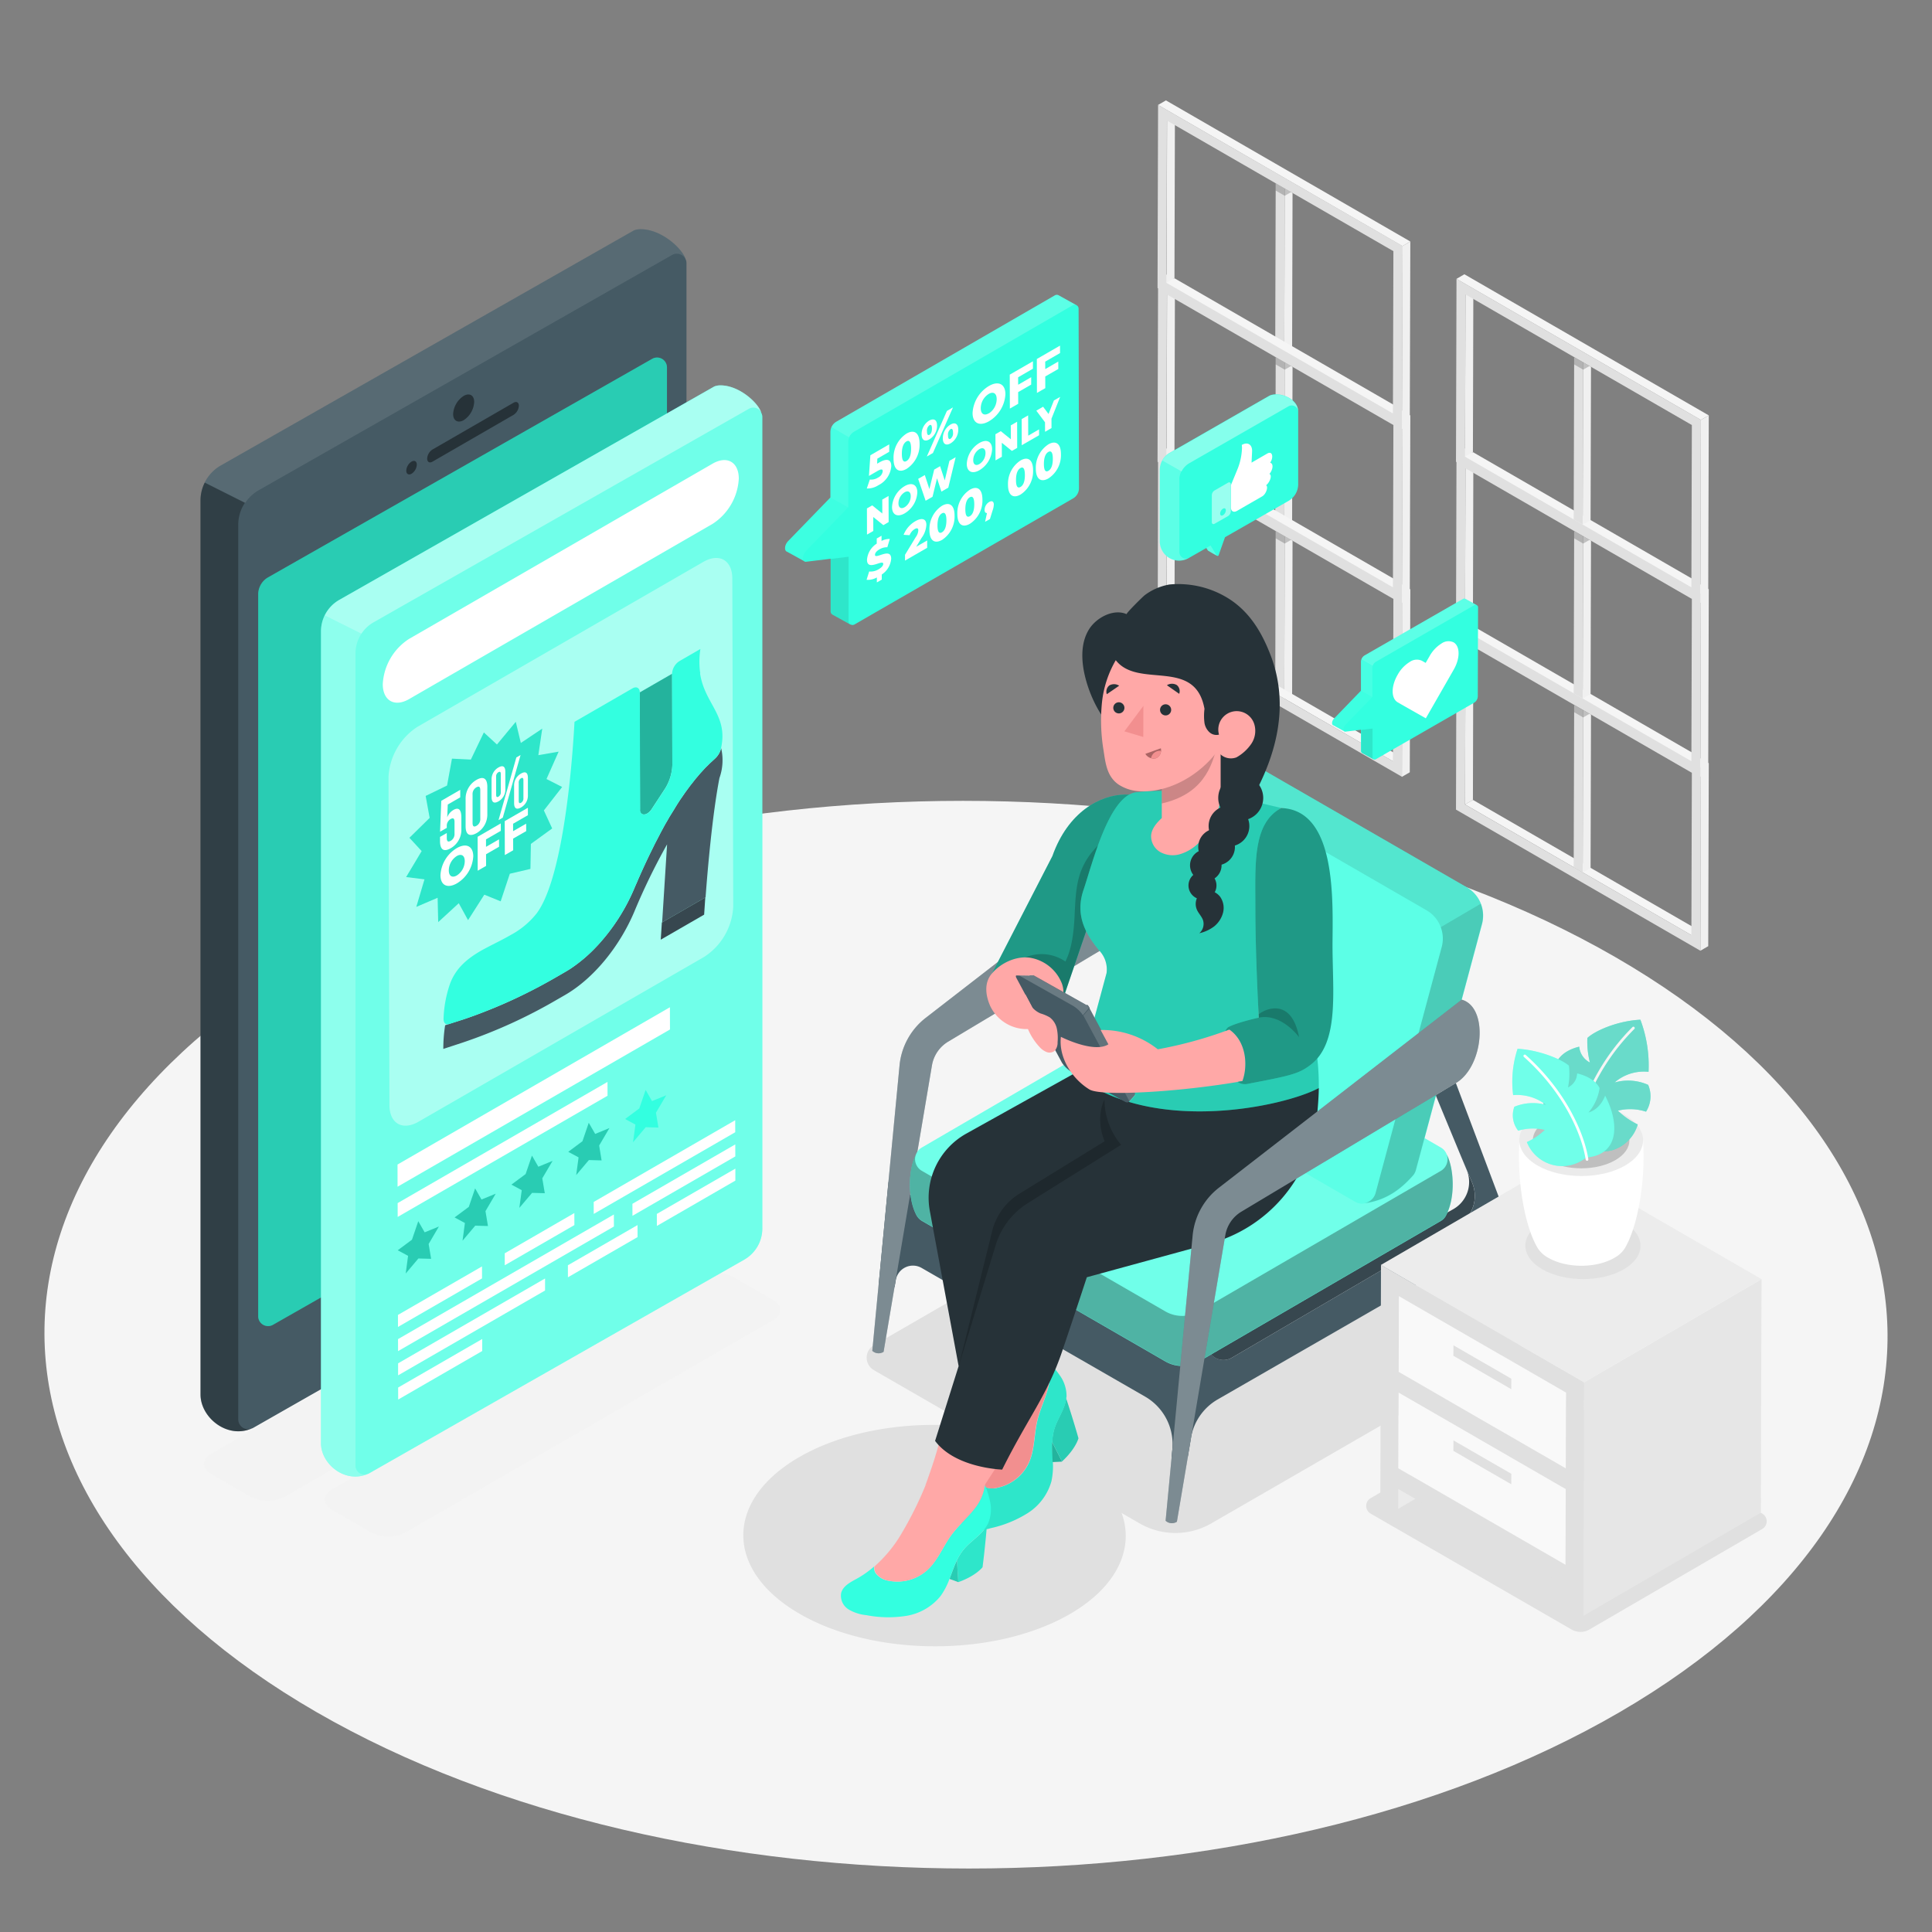 <svg xmlns="http://www.w3.org/2000/svg" viewBox="0 0 500 500"><rect x="0" y="0" width="500" height="500" fill="#808080" stroke="none"/><g id="freepik--Floor--inject-2"><path d="M418.09,247.72c-93.44-53.95-244.44-53.95-337.28,0s-92.34,141.42,1.1,195.37,244.44,54,337.28,0S511.53,301.67,418.09,247.72Z" style="fill:#f5f5f5"></path></g><g id="freepik--Shadows--inject-2"><path d="M398.92,338.46l-78-45-94.77,54.69a3.72,3.72,0,0,0,0,6.44l25.6,14.76c-15.77-1.88-32.79.71-45,7.8-19.26,11.19-19.16,29.33.22,40.52s50.71,11.19,70,0c12.2-7.09,16.62-17,13.3-26.11l4.65,2.69a18.58,18.58,0,0,0,18.57,0l85.45-49.33A3.72,3.72,0,0,0,398.92,338.46Z" style="fill:#e0e0e0"></path><path d="M406.73,421.72l-52-30a2.3,2.3,0,0,1,0-4L400.55,361a2.32,2.32,0,0,1,2.31,0l53.19,30.71a2.3,2.3,0,0,1,0,4l-44.71,26A4.6,4.6,0,0,1,406.73,421.72Z" style="fill:#e0e0e0"></path><g style="opacity:0.1"><path d="M54.65,376.27c-2.49,1.43-2.5,3.76,0,5.19l10.15,5.86a9.87,9.87,0,0,0,9,0L185.09,323c2.48-1.43,2.5-3.76,0-5.2L175,312a9.91,9.91,0,0,0-9,0Z" style="fill:#e0e0e0"></path></g><g style="opacity:0.1"><path d="M85.88,385.5c-2.49,1.43-2.5,3.76,0,5.19L96,396.55a9.85,9.85,0,0,0,9,0l95.09-54.92c2.48-1.43,2.5-3.76,0-5.2l-10.15-5.86a9.93,9.93,0,0,0-9,0Z" style="fill:#e0e0e0"></path></g></g><g id="freepik--Windows--inject-2"><polygon points="330.15 137.44 330.03 179.43 332.37 180.78 332.49 138.79 330.15 137.44" style="fill:#e0e0e0"></polygon><polygon points="332.49 138.78 332.49 138.79 332.37 180.78 334.4 179.6 334.51 139.95 332.49 138.78" style="fill:#f0f0f0"></polygon><rect x="331.32" y="136.76" height="2.7" transform="translate(46.05 355.99) rotate(-60)" style="fill:#e0e0e0"></rect><polygon points="332.49 140.67 332.49 138.79 330.15 137.44 330.15 139.32 332.49 140.67 332.49 140.67" style="opacity:0.2"></polygon><polygon points="332.49 140.67 334.12 139.73 332.49 138.78 332.49 138.79 332.49 140.67" style="opacity:0.2"></polygon><rect x="331.32" y="136.76" height="2.7" transform="translate(46.05 355.99) rotate(-60)" style="fill:#e0e0e0"></rect><polygon points="330.15 92.44 330.03 134.43 332.37 135.77 332.49 93.78 330.15 92.44" style="fill:#e0e0e0"></polygon><polygon points="332.49 93.78 332.49 93.78 332.37 135.77 334.4 134.59 334.51 94.95 332.49 93.78" style="fill:#f0f0f0"></polygon><rect x="331.32" y="91.76" height="2.7" transform="translate(85.03 333.49) rotate(-60)" style="fill:#e0e0e0"></rect><polygon points="332.49 95.67 332.49 93.78 330.15 92.44 330.15 94.32 332.49 95.67 332.49 95.67" style="opacity:0.2"></polygon><polygon points="332.49 95.67 334.12 94.73 332.49 93.78 332.49 93.78 332.49 95.67" style="opacity:0.2"></polygon><rect x="331.32" y="91.76" height="2.7" transform="translate(85.02 333.49) rotate(-60)" style="fill:#e0e0e0"></rect><polygon points="330.15 47.43 330.03 89.42 332.37 90.77 332.49 48.78 330.15 47.43" style="fill:#e0e0e0"></polygon><polygon points="332.49 48.78 332.49 48.78 332.37 90.77 334.4 89.59 334.51 49.95 332.49 48.78" style="fill:#f0f0f0"></polygon><rect x="331.32" y="46.76" height="2.7" transform="translate(124 310.99) rotate(-60)" style="fill:#e0e0e0"></rect><polygon points="332.49 50.67 332.49 48.78 330.15 47.43 330.15 49.32 332.49 50.67 332.49 50.67" style="opacity:0.2"></polygon><polygon points="332.49 50.67 334.12 49.72 332.49 48.78 332.49 48.78 332.49 50.67" style="opacity:0.2"></polygon><rect x="331.32" y="46.76" height="2.7" transform="translate(124 310.99) rotate(-60)" style="fill:#e0e0e0"></rect><g style="isolation:isolate"><polygon points="379.27 166.2 381.3 165.02 381.19 207.01 379.15 208.19 379.27 166.2" style="fill:#f0f0f0"></polygon><polygon points="379.15 208.19 381.19 207.01 439.76 240.83 437.73 242.01 379.15 208.19" style="fill:#f5f5f5"></polygon><path d="M376.94,162.17l63.25,36.52-.13,47.36-63.25-36.52ZM437.73,242l.12-42L379.27,166.2l-.12,42L437.73,242" style="fill:#e0e0e0"></path><polygon points="376.94 162.17 378.98 160.99 442.23 197.51 440.19 198.69 376.94 162.17" style="fill:#f5f5f5"></polygon><polygon points="440.19 198.69 442.23 197.51 442.09 244.87 440.06 246.05 440.19 198.69" style="fill:#f0f0f0"></polygon></g><polygon points="407.39 182.44 407.27 224.43 409.61 225.78 409.73 183.79 407.39 182.44" style="fill:#e0e0e0"></polygon><polygon points="409.73 183.79 409.73 183.79 409.61 225.78 411.64 224.6 411.75 184.96 409.73 183.79" style="fill:#f0f0f0"></polygon><rect x="408.56" y="181.76" height="2.7" transform="translate(45.71 445.39) rotate(-60)" style="fill:#e0e0e0"></rect><polygon points="409.72 185.67 409.73 183.79 407.39 182.44 407.39 184.32 409.72 185.67 409.72 185.67" style="opacity:0.2"></polygon><polygon points="409.72 185.67 411.36 184.73 409.73 183.79 409.73 183.79 409.72 185.67" style="opacity:0.2"></polygon><rect x="408.56" y="181.76" height="2.7" transform="translate(45.71 445.39) rotate(-60)" style="fill:#e0e0e0"></rect><g style="isolation:isolate"><polygon points="379.27 121.2 381.3 120.02 381.19 162.01 379.15 163.19 379.27 121.2" style="fill:#f0f0f0"></polygon><polygon points="379.15 163.19 381.19 162.01 439.76 195.83 437.73 197.01 379.15 163.19" style="fill:#f5f5f5"></polygon><path d="M376.94,117.17l63.25,36.51-.13,47.37-63.25-36.52ZM437.73,197l.12-42L379.27,121.2l-.12,42L437.73,197" style="fill:#e0e0e0"></path><polygon points="376.94 117.17 378.98 115.99 442.23 152.5 440.19 153.69 376.94 117.17" style="fill:#f5f5f5"></polygon><polygon points="440.19 153.69 442.23 152.5 442.09 199.87 440.06 201.04 440.19 153.69" style="fill:#f0f0f0"></polygon></g><polygon points="407.39 137.44 407.27 179.43 409.61 180.78 409.73 138.79 407.39 137.44" style="fill:#e0e0e0"></polygon><polygon points="409.73 138.78 409.73 138.79 409.61 180.78 411.64 179.6 411.75 139.95 409.73 138.78" style="fill:#f0f0f0"></polygon><rect x="408.56" y="136.76" height="2.7" transform="translate(84.67 422.88) rotate(-60)" style="fill:#e0e0e0"></rect><polygon points="409.72 140.67 409.73 138.79 407.39 137.44 407.39 139.32 409.72 140.67 409.72 140.67" style="opacity:0.2"></polygon><polygon points="409.72 140.67 411.36 139.73 409.73 138.78 409.73 138.79 409.72 140.67" style="opacity:0.2"></polygon><rect x="408.56" y="136.76" height="2.7" transform="translate(84.67 422.88) rotate(-60)" style="fill:#e0e0e0"></rect><g style="isolation:isolate"><polygon points="379.27 76.2 381.3 75.02 381.19 117.01 379.15 118.19 379.27 76.2" style="fill:#f0f0f0"></polygon><polygon points="379.15 118.19 381.19 117.01 439.76 150.83 437.73 152.01 379.15 118.19" style="fill:#f5f5f5"></polygon><path d="M376.94,72.17l63.25,36.51L440.06,156l-63.25-36.51ZM437.73,152l.12-42L379.27,76.2l-.12,42L437.73,152" style="fill:#e0e0e0"></path><polygon points="376.94 72.17 378.98 70.98 442.23 107.5 440.19 108.68 376.94 72.17" style="fill:#f5f5f5"></polygon><polygon points="440.19 108.68 442.23 107.5 442.09 154.86 440.06 156.04 440.19 108.68" style="fill:#f0f0f0"></polygon></g><polygon points="407.39 92.44 407.27 134.43 409.61 135.77 409.73 93.78 407.39 92.44" style="fill:#e0e0e0"></polygon><polygon points="409.73 93.78 409.73 93.78 409.61 135.77 411.64 134.59 411.75 94.95 409.73 93.78" style="fill:#f0f0f0"></polygon><rect x="408.56" y="91.76" height="2.7" transform="translate(123.65 400.38) rotate(-60)" style="fill:#e0e0e0"></rect><polygon points="409.72 95.67 409.73 93.78 407.39 92.44 407.39 94.32 409.72 95.67 409.72 95.67" style="opacity:0.2"></polygon><polygon points="409.72 95.67 411.36 94.73 409.73 93.78 409.73 93.78 409.72 95.67" style="opacity:0.2"></polygon><rect x="408.56" y="91.76" height="2.7" transform="translate(123.64 400.37) rotate(-60)" style="fill:#e0e0e0"></rect><polygon points="302.04 121.2 304.07 120.02 303.95 162.01 301.92 163.19 302.04 121.2" style="fill:#f0f0f0"></polygon><polygon points="301.92 163.19 303.95 162.01 362.52 195.83 360.49 197.01 301.92 163.19" style="fill:#f5f5f5"></polygon><path d="M299.71,117.17,363,153.68l-.14,47.37-63.25-36.52ZM360.49,197l.12-42L302,121.2l-.12,42L360.49,197" style="fill:#e0e0e0"></path><polygon points="299.71 117.17 301.74 115.99 364.99 152.5 362.96 153.69 299.71 117.17" style="fill:#f5f5f5"></polygon><polygon points="362.96 153.69 364.99 152.5 364.85 199.87 362.82 201.04 362.96 153.69" style="fill:#f0f0f0"></polygon><polygon points="302.04 76.2 304.07 75.02 303.95 117.01 301.92 118.19 302.04 76.2" style="fill:#f0f0f0"></polygon><polygon points="301.92 118.19 303.95 117.01 362.52 150.83 360.49 152.01 301.92 118.19" style="fill:#f5f5f5"></polygon><path d="M299.71,72.17,363,108.68,362.82,156l-63.25-36.51ZM360.49,152l.12-42L302,76.2l-.12,42L360.49,152" style="fill:#e0e0e0"></path><polygon points="299.71 72.17 301.74 70.98 364.99 107.5 362.96 108.68 299.71 72.17" style="fill:#f5f5f5"></polygon><polygon points="362.96 108.68 364.99 107.5 364.85 154.86 362.82 156.04 362.96 108.68" style="fill:#f0f0f0"></polygon><polygon points="302.04 31.2 304.07 30.02 303.95 72.01 301.92 73.19 302.04 31.2" style="fill:#f0f0f0"></polygon><polygon points="301.92 73.19 303.95 72.01 362.52 105.83 360.49 107.01 301.92 73.19" style="fill:#f5f5f5"></polygon><path d="M299.71,27.16,363,63.68,362.82,111,299.57,74.52ZM360.49,107l.12-42L302,31.2l-.12,42L360.49,107" style="fill:#e0e0e0"></path><polygon points="299.71 27.16 301.74 25.98 364.99 62.5 362.96 63.68 299.71 27.16" style="fill:#f5f5f5"></polygon><polygon points="362.96 63.68 364.99 62.5 364.85 109.86 362.82 111.04 362.96 63.68" style="fill:#f0f0f0"></polygon></g><g id="freepik--Device--inject-2"><path d="M177.45,67.11h0c-.78-2.73-6.31-7.91-11.82-7.8a4.72,4.72,0,0,0-1.55.3l-107,60.89a10.43,10.43,0,0,0-5.18,8.9V360.9c0,5.9,6.8,11.52,13.19,8.82l0,0a2.09,2.09,0,0,0,.41-.17l107-61a10.25,10.25,0,0,0,5.16-8.9V68.22A2.53,2.53,0,0,0,177.45,67.11Z" style="fill:#455a64"></path><path d="M66.82,153.86a5.11,5.11,0,0,1,2.58-4.45l99.38-56.54a2.56,2.56,0,0,1,3.83,2.23V281.78a5.15,5.15,0,0,1-2.59,4.45L70.64,342.86a2.56,2.56,0,0,1-3.82-2.23Z" style="fill:#33FFE0"></path><path d="M66.82,153.86a5.11,5.11,0,0,1,2.58-4.45l99.38-56.54a2.56,2.56,0,0,1,3.83,2.23V281.78a5.15,5.15,0,0,1-2.59,4.45L70.64,342.86a2.56,2.56,0,0,1-3.82-2.23Z" style="opacity:0.2"></path><path d="M51.88,129.39V360.9c0,5.9,6.8,11.52,13.19,8.82l0,0a2.54,2.54,0,0,1-3.41-2.39V135.79a10.3,10.3,0,0,1,1.72-5.66L53,124.9A10.13,10.13,0,0,0,51.88,129.39Z" style="opacity:0.3"></path><path d="M165.64,59.3a4.72,4.72,0,0,0-1.55.3l-107,60.89A10.22,10.22,0,0,0,53,124.9l10.47,5.23a10.31,10.31,0,0,1,3.45-3.24L173.9,66a2.54,2.54,0,0,1,3.55,1.11h0C176.68,64.37,171.15,59.19,165.64,59.3Z" style="fill:#fff;opacity:0.1"></path><path d="M132.9,104.23c.75-.44,1.38-.1,1.38.76a3,3,0,0,1-1.37,2.37l-21,12.13c-.75.43-1.36.07-1.36-.8a3,3,0,0,1,1.35-2.34Z" style="fill:#263238"></path><path d="M106.51,119.46c.75-.43,1.36-.08,1.36.78a3,3,0,0,1-1.35,2.36c-.75.43-1.38.08-1.38-.79A3,3,0,0,1,106.51,119.46Z" style="fill:#263238"></path><path d="M120,102.46c1.5-.86,2.71-.17,2.72,1.55a6,6,0,0,1-2.7,4.72c-1.5.87-2.75.16-2.75-1.57A6,6,0,0,1,120,102.46Z" style="fill:#263238"></path><path d="M120,320.41c3.06-1.77,5.53-.36,5.54,3.16a12.25,12.25,0,0,1-5.5,9.6c-3.06,1.77-5.6.32-5.61-3.19A12.23,12.23,0,0,1,120,320.41Z" style="fill:#263238"></path></g><g id="freepik--Screen--inject-2"><path d="M197,106.82h0c-.71-2.48-5.73-7.19-10.73-7.09a4.37,4.37,0,0,0-1.41.28L87.76,155.28a9.41,9.41,0,0,0-4.69,8.08V373.49c0,5.36,6.17,10.47,12,8l0,0a2,2,0,0,0,.38-.15L192.6,326a9.3,9.3,0,0,0,4.69-8.08v-210A2.25,2.25,0,0,0,197,106.82Z" style="fill:#33FFE0"></path><path d="M83.07,163.36V373.49c0,5.36,6.17,10.47,12,8l0,0A2.31,2.31,0,0,1,92,379.3V169.16A9.32,9.32,0,0,1,93.54,164L84,159.28A9.27,9.27,0,0,0,83.07,163.36Z" style="fill:#fff;opacity:0.2"></path><path d="M186.32,99.73a4.37,4.37,0,0,0-1.41.28L87.76,155.28a9.28,9.28,0,0,0-3.73,4L93.54,164a9.2,9.2,0,0,1,3.13-2.94l97.15-55.27a2.31,2.31,0,0,1,3.22,1h0C196.34,104.34,191.32,99.63,186.32,99.73Z" style="fill:#fff;opacity:0.4"></path><path d="M197,106.82h0c-.71-2.47-5.73-7.18-10.73-7.08a4.37,4.37,0,0,0-1.41.28L87.76,155.28a9.41,9.41,0,0,0-4.69,8.08V373.49c0,5.36,6.17,10.47,12,8l0,0a2,2,0,0,0,.38-.15L192.6,326a9.3,9.3,0,0,0,4.69-8.08v-210A2.25,2.25,0,0,0,197,106.82Z" style="fill:#fff;opacity:0.3"></path><g style="opacity:0.4"><path d="M182,145.43c4.14-2.39,7.51-.47,7.52,4.29l.24,84.95a16.46,16.46,0,0,1-7.47,12.94L108.31,290.3c-4.14,2.39-7.51.46-7.52-4.29l-.24-84.95A16.47,16.47,0,0,1,108,188.12Z" style="fill:#fff"></path></g><path d="M154.78,244.53c-.12.14-.25.26-.37.39C154.53,244.79,154.66,244.67,154.78,244.53Z" style="fill:none"></path><path d="M154.87,244.43A51,51,0,0,0,164.11,230l.27-.65-.27.63A51,51,0,0,1,154.87,244.43Z" style="fill:none"></path><path d="M184.33,197l.67-.62a5.22,5.22,0,0,0,1.54-2.41,5.58,5.58,0,0,1-1.56,2.43Z" style="fill:none"></path><path d="M167.81,210.31l-.23.16Z" style="fill:none"></path><path d="M165.63,209.85c.17.88.89,1.13,1.69.76C166.52,211,165.8,210.73,165.63,209.85Z" style="fill:none"></path><path d="M165.63,209.85c.17.88.89,1.13,1.69.76l.26-.14.23-.16a4.07,4.07,0,0,0,.88-1l3.12-4.77A12.44,12.44,0,0,0,174,198l-.06-23.63-8.39,4.84.09,30.23A2.54,2.54,0,0,0,165.63,209.85Z" style="fill:#33FFE0"></path><path d="M165.63,209.85c.17.88.89,1.13,1.69.76l.26-.14.23-.16a4.07,4.07,0,0,0,.88-1l3.12-4.77A12.44,12.44,0,0,0,174,198l-.06-23.63-8.39,4.84.09,30.23A2.54,2.54,0,0,0,165.63,209.85Z" style="opacity:0.3"></path><path d="M186.63,193.6q0,.21-.09.36a5.22,5.22,0,0,1-1.54,2.41l-.67.62-.62.57-.66.66c-.21.21-.42.41-.62.62s-.45.49-.68.74-.41.44-.61.67l-.69.82c-.2.23-.4.46-.6.71l-.67.86c-.21.27-.42.51-.62.79s-.45.61-.68.92-.41.55-.62.85l-.69,1-.61.88-.68,1.06c-.2.33-.41.64-.61,1s-.46.74-.68,1.11l-.63,1c-.24.41-.48.85-.73,1.27s-.39.66-.58,1-.53,1-.79,1.45c-.17.32-.35.63-.52,1l-.86,1.65c-.15.3-.31.58-.46.89l-.86,1.75c-.22.44-.43.87-.65,1.33-.37.78-.75,1.58-1.13,2.41l-.2.42c-.37.82-.75,1.66-1.13,2.52-.17.37-.34.77-.5,1.16l-.57,1.29-.27.65a51,51,0,0,1-9.24,14.41l-.09.1c-.12.14-.25.26-.37.39a38.53,38.53,0,0,1-6.84,5.81c-.47.3-.92.57-1.37.83l-2.12,1.23q-4.61,2.66-9.2,4.89t-9.15,4c-2,.8-4,1.53-6,2.19L116.2,265l-1,.34a38.46,38.46,0,0,0-.47,6.12l5-1.64a131.26,131.26,0,0,0,24.39-11.1l2.12-1.22c7.25-4.19,14-12.31,17.92-21.56a164,164,0,0,1,8.48-17.42l-1.28,20.2,11.24-6.49c.53-7.12,1.73-21.22,3.59-30.87A13.73,13.73,0,0,0,186.63,193.6Z" style="fill:#455a64"></path><path d="M125.73,261.7q4.54-1.79,9.15-4t9.2-4.89l2.12-1.23c.45-.26.9-.53,1.37-.83a38.53,38.53,0,0,0,6.84-5.81c.12-.13.25-.25.37-.39l.09-.1A51,51,0,0,0,164.11,230l.27-.63.57-1.29c.16-.39.33-.79.5-1.16.38-.86.76-1.7,1.13-2.52l.2-.42c.38-.83.76-1.63,1.13-2.41.22-.46.43-.89.65-1.33l.86-1.75c.15-.31.31-.59.46-.89l.86-1.65c.17-.33.35-.64.52-1,.26-.49.53-1,.79-1.45s.39-.68.58-1,.49-.86.73-1.27l.63-1c.22-.37.45-.75.68-1.11s.41-.64.61-1l.68-1.06.61-.88.69-1c.21-.3.42-.57.62-.85s.45-.63.68-.92.41-.52.62-.79l.67-.86c.2-.25.4-.48.6-.71l.69-.82c.2-.23.41-.44.61-.67s.45-.5.68-.74.41-.41.62-.62l.66-.66.62-.57.65-.6a5.58,5.58,0,0,0,1.56-2.43q0-.15.09-.36l0-.07c1.8-8.48-4.22-11.26-5.45-19.19a.48.48,0,0,0,0-.36,21.48,21.48,0,0,1,.08-6l-5.45,3.15a4.13,4.13,0,0,0-1.88,3.26L174,198a12.44,12.44,0,0,1-2.15,6.56l-3.12,4.77a4.07,4.07,0,0,1-.88,1l-.23.16-.26.14c-.8.37-1.52.12-1.69-.76a2.54,2.54,0,0,1,0-.41l-.09-30.23c0-1.2-.86-1.68-1.9-1.08l-15,8.66c-.9,16.46-3.66,41.47-9.83,49.62a21.49,21.49,0,0,1-6.67,5.54c-1.26.73-2.56,1.4-3.86,2.06s-2.58,1.32-3.81,2c-3.44,2-6.45,4.38-8,8.45a30.46,30.46,0,0,0-1.72,9.19c0,1.08.58,1.65,1.47,1.35l3.49-1.14C121.69,263.23,123.71,262.5,125.73,261.7Z" style="fill:#33FFE0"></path><path d="M171,243.19l11.23-6.48c0-.09.1-1.71.3-4.45l-11.24,6.49Z" style="fill:#37474f"></path><path d="M184.41,120c3.74-2.16,6.78-.43,6.79,3.86a14.89,14.89,0,0,1-6.74,11.69l-78.6,45.38c-3.74,2.16-6.79.42-6.8-3.87a14.87,14.87,0,0,1,6.75-11.68Z" style="fill:#fff"></path><polygon points="190.31 302.44 169.99 314.16 170 317.27 190.31 305.54 190.31 302.44" style="fill:#fff"></polygon><polygon points="163.68 314.65 190.3 299.28 190.29 296.17 163.67 311.54 163.68 314.65" style="fill:#fff"></polygon><polygon points="153.66 314.16 190.28 293.02 190.27 289.91 153.65 311.06 153.66 314.16" style="fill:#fff"></polygon><polygon points="168.74 284.96 167.09 282.08 165.45 286.86 161.78 289.6 164.45 291.04 163.83 295.61 167.11 291.72 170.4 291.81 169.76 287.97 172.42 283.46 168.74 284.96" style="fill:#33FFE0"></polygon><polygon points="173.37 260.68 102.88 301.38 102.89 307.12 173.39 266.43 173.37 260.68" style="fill:#fff"></polygon><polygon points="146.97 327.45 146.98 330.56 165 320.16 164.99 317.05 146.97 327.45" style="fill:#fff"></polygon><polygon points="130.63 327.45 148.65 317.05 148.64 313.94 130.63 324.35 130.63 327.45" style="fill:#fff"></polygon><polygon points="103.03 352.83 103.03 355.94 141.06 333.98 141.06 330.87 103.03 352.83" style="fill:#fff"></polygon><polygon points="103.04 359.09 103.05 362.2 124.8 349.64 124.8 346.53 103.04 359.09" style="fill:#fff"></polygon><polygon points="158.87 314.31 103.01 346.56 103.02 349.67 158.88 317.42 158.87 314.31" style="fill:#fff"></polygon><polygon points="124.74 327.75 102.99 340.3 103 343.41 124.75 330.85 124.74 327.75" style="fill:#fff"></polygon><polygon points="105 329.58 108.28 325.69 111.57 325.78 110.93 321.94 113.58 317.43 109.9 318.93 108.25 316.05 106.62 320.83 102.94 323.57 105.61 325.01 105 329.58" style="fill:#33FFE0"></polygon><polygon points="152.4 300.22 155.69 300.31 155.06 296.46 157.71 291.95 154.03 293.46 152.37 290.58 150.74 295.35 147.07 298.09 149.74 299.53 149.12 304.1 152.4 300.22" style="fill:#33FFE0"></polygon><polygon points="124.61 310.44 122.96 307.56 121.33 312.34 117.65 315.07 120.32 316.51 119.71 321.08 122.99 317.2 126.28 317.29 125.64 313.44 128.29 308.93 124.61 310.44" style="fill:#33FFE0"></polygon><polygon points="157.22 280 102.91 311.36 102.92 314.94 157.23 283.58 157.22 280" style="fill:#fff"></polygon><polygon points="139.32 301.95 137.67 299.07 136.03 303.85 132.36 306.58 135.03 308.02 134.41 312.59 137.7 308.71 140.99 308.8 140.34 304.95 143 300.44 139.32 301.95" style="fill:#33FFE0"></polygon><polygon points="105 329.58 108.28 325.69 111.57 325.78 110.93 321.94 113.58 317.43 109.9 318.93 108.25 316.05 106.62 320.83 102.94 323.57 105.61 325.01 105 329.58" style="opacity:0.2"></polygon><polygon points="152.4 300.22 155.69 300.31 155.06 296.46 157.71 291.95 154.03 293.46 152.37 290.58 150.74 295.35 147.07 298.09 149.74 299.53 149.12 304.1 152.4 300.22" style="opacity:0.2"></polygon><polygon points="124.61 310.44 122.96 307.56 121.33 312.34 117.65 315.07 120.32 316.51 119.71 321.08 122.99 317.2 126.28 317.29 125.64 313.44 128.29 308.93 124.61 310.44" style="opacity:0.2"></polygon><polygon points="139.32 301.95 137.67 299.07 136.03 303.85 132.36 306.58 135.03 308.02 134.41 312.59 137.7 308.71 140.99 308.8 140.34 304.95 143 300.44 139.32 301.95" style="opacity:0.2"></polygon><polygon points="145.48 203.67 140.75 209.74 142.9 214.4 137.39 218.4 137.27 224.87 131.94 226.12 129.57 233.26 125.34 231.54 121.13 238.13 118.73 233.75 113.41 238.64 113.26 232.34 107.74 234.7 109.86 227.57 105.11 226.98 109.13 220.26 105.96 216.82 111.2 211.67 110.16 205.99 115.7 203.3 116.97 196.34 121.86 196.58 125.22 189.56 128.61 192.68 133.48 186.81 134.79 192.28 140.33 188.57 139.32 195.44 144.57 194.53 141.43 201.61 145.48 203.67" style="fill:#33FFE0"></polygon><g style="opacity:0.1"><polygon points="145.48 203.67 140.75 209.74 142.9 214.4 137.39 218.4 137.27 224.87 131.94 226.12 129.57 233.26 125.34 231.54 121.13 238.13 118.73 233.75 113.41 238.64 113.26 232.34 107.74 234.7 109.86 227.57 105.11 226.98 109.13 220.26 105.96 216.82 111.2 211.67 110.16 205.99 115.7 203.3 116.97 196.34 121.86 196.58 125.22 189.56 128.61 192.68 133.48 186.81 134.79 192.28 140.33 188.57 139.32 195.44 144.57 194.53 141.43 201.61 145.48 203.67"></polygon></g><path d="M123.3,201.84c1.82-1.05,2.81-.38,2.82,1.78l0,7a5.55,5.55,0,0,1-2.8,5c-1.82,1-2.81.38-2.82-1.78l0-7A5.59,5.59,0,0,1,123.3,201.84Zm1,10,0-7.3c0-1-.37-1.13-1-.79a2,2,0,0,0-1,1.89l0,7.3c0,1,.38,1.13,1,.79a2,2,0,0,0,1-1.89" style="fill:#fff"></path><path d="M118.22,219.49c2.45-1.41,4.25-.51,4.26,2.12a8.72,8.72,0,0,1-4.23,7c-2.45,1.41-4.26.52-4.26-2.11A8.73,8.73,0,0,1,118.22,219.49Zm0,7.08a4.45,4.45,0,0,0,2.06-3.7c0-1.52-.92-2-2.07-1.32a4.45,4.45,0,0,0-2.06,3.7c0,1.52.91,2,2.07,1.32" style="fill:#fff"></path><path d="M119.11,204.41v1.94l-3.23,1.86-.14,3.32,0,0a3.74,3.74,0,0,1,1.6-1.91c1.36-.79,2.05-.09,2.06,1.9v3a5.5,5.5,0,0,1-2.75,5c-1.82,1.05-2.76.36-2.77-1.81v-1.12l1.75-1v1.26c0,1,.38,1.1,1,.76a2,2,0,0,0,1-1.87v-3c0-1-.37-1.12-1-.78a2,2,0,0,0-1,1.88v.41l-1.74,1,.31-8Z" style="fill:#fff"></path><polygon points="133.63 196.03 134.72 195.4 130.12 211.61 129.02 212.24 133.63 196.03" style="fill:#fff"></polygon><g style="isolation:isolate"><polygon points="136.62 209.05 136.62 210.97 132.79 213.18 132.79 215.11 136.17 213.16 136.18 215.09 132.8 217.03 132.81 220.05 130.65 221.29 130.62 212.51 136.62 209.05" style="fill:#fff"></polygon><path d="M134.84,200.2c1.16-.67,1.78-.26,1.78,1.13l0,4.45a3.52,3.52,0,0,1-1.78,3.19c-1.16.67-1.79.25-1.79-1.13v-4.45A3.48,3.48,0,0,1,134.84,200.2Zm.62,6.35v-4.64c0-.59-.24-.71-.61-.5a1.24,1.24,0,0,0-.6,1.2v4.64c0,.6.22.72.61.5a1.27,1.27,0,0,0,.6-1.2" style="fill:#fff"></path></g><path d="M130.79,204.2a3.52,3.52,0,0,1-1.78,3.19c-1.16.67-1.78.26-1.79-1.14v-4.44a3.52,3.52,0,0,1,1.78-3.19c1.16-.67,1.78-.26,1.78,1.13Zm-2.39,1.47c0,.6.22.73.61.5a1.27,1.27,0,0,0,.6-1.2v-4.63c0-.6-.24-.72-.61-.5a1.23,1.23,0,0,0-.6,1.2v4.63" style="fill:#fff"></path><polygon points="129.6 213.1 129.61 215.02 125.78 217.23 125.78 219.16 129.15 217.22 129.16 219.13 125.79 221.08 125.8 224.09 123.63 225.34 123.61 216.56 129.6 213.1" style="fill:#fff"></polygon><path d="M188.76,163.36h0a9.07,9.07,0,0,1,.55-3.12A9.07,9.07,0,0,0,188.76,163.36Z" style="fill:#fff;opacity:0.3"></path></g><g id="freepik--Character--inject-2"><path d="M318.8,351.38l58.47-34.2A8.89,8.89,0,0,0,381,306.1L378,299h0l1.59,3.81a8.07,8.07,0,0,1-3.48,10.12l-63.58,36A4.27,4.27,0,0,0,318.8,351.38Z" style="fill:#37474f"></path><path d="M376.77,280.28l-5.22,3.14L378,299h0l3,7.09a8.89,8.89,0,0,1-3.71,11.08l-58.47,34.2a4.27,4.27,0,0,1-6.24-2.45l-4.14,2.34-78.5-45.37-2.54,26.59,4.12.61.31-1.8a4.5,4.5,0,0,1,6.68-3.15l57.84,33.3a14.21,14.21,0,0,1,7.05,13.66l-.2,2.06h4.17l.85-5.05a14.21,14.21,0,0,1,6.92-9.94L382,323.68a5.32,5.32,0,0,1,7.46,2.32l6.33,13.29s2.07,1.11,2.88-.89Z" style="fill:#455a64"></path><path d="M302.43,214.74,239.6,263.4a17.71,17.71,0,0,0-6.8,12.35l-7.05,73.84a2.39,2.39,0,0,0,2.92.26l12.52-74.13a8.88,8.88,0,0,1,4.19-6.14l55.53-33.27C308.16,232,309.44,216.68,302.43,214.74Z" style="fill:#455a64"></path><path d="M302.43,214.74,239.6,263.4a17.71,17.71,0,0,0-6.8,12.35l-7.05,73.84a2.39,2.39,0,0,0,2.92.26l12.52-74.13a8.88,8.88,0,0,1,4.19-6.14l55.53-33.27C308.16,232,309.44,216.68,302.43,214.74Z" style="fill:#fff;opacity:0.3"></path><path d="M374.39,298.75h0a3.42,3.42,0,0,0-1.52-1.77l-63-36.38a8.77,8.77,0,0,0-8.78,0L238.56,297a3.46,3.46,0,0,0-1.51,1.8h0c-1.8,3.31-2.4,10.84.1,15.64a4,4,0,0,0,1.43,1.52l63,36.37a8.75,8.75,0,0,0,8.77,0l62.54-36.35a3.42,3.42,0,0,0,1.41-1.54h0C376.79,309.59,376.19,302.06,374.39,298.75Z" style="fill:#33FFE0"></path><path d="M374.39,298.75h0a3.42,3.42,0,0,0-1.52-1.77l-63-36.38a8.77,8.77,0,0,0-8.78,0L238.56,297a3.46,3.46,0,0,0-1.51,1.8h0c-1.8,3.31-2.4,10.84.1,15.64a4,4,0,0,0,1.43,1.52l63,36.37a8.75,8.75,0,0,0,8.77,0l62.54-36.35a3.42,3.42,0,0,0,1.41-1.54h0C376.79,309.59,376.19,302.06,374.39,298.75Z" style="fill:#fff;opacity:0.3"></path><path d="M374.39,298.75h0a3.5,3.5,0,0,1-1.51,4.28l-62.54,36.35a8.75,8.75,0,0,1-8.77,0l-63-36.37a3.48,3.48,0,0,1-1.52-4.26h0c-1.8,3.31-2.4,10.84.1,15.64a4,4,0,0,0,1.43,1.52l63,36.37a8.75,8.75,0,0,0,8.77,0l62.54-36.35a3.42,3.42,0,0,0,1.41-1.54h0C376.79,309.59,376.19,302.06,374.39,298.75Z" style="opacity:0.3"></path><path d="M305,202.05h0l0,0Z" style="fill:#ffa8a7"></path><path d="M379.6,229.63,320,195.25a3.76,3.76,0,0,0-1.74-.49H318c-5.44,0-9.7,3.3-12.87,7.1a1,1,0,0,0-.13.16l0,0a3.63,3.63,0,0,0-.69,1.34L287.21,267a8.46,8.46,0,0,0,3.94,9.52L350.71,311a3.62,3.62,0,0,0,2.1.47v0c6.81-.7,10.83-4.92,12.84-7.14a3.7,3.7,0,0,0,.81-1.5l17.08-63.64A8.48,8.48,0,0,0,379.6,229.63Z" style="fill:#33FFE0"></path><path d="M379.6,229.63,320,195.25a3.76,3.76,0,0,0-1.74-.49H318c-5.44,0-9.7,3.3-12.87,7.1a1,1,0,0,0-.13.16l0,0a3.63,3.63,0,0,0-.69,1.34L287.21,267a8.46,8.46,0,0,0,3.94,9.52L350.71,311a3.62,3.62,0,0,0,2.1.47v0c6.81-.7,10.83-4.92,12.84-7.14a3.7,3.7,0,0,0,.81-1.5l17.08-63.64A8.48,8.48,0,0,0,379.6,229.63Z" style="fill:#fff;opacity:0.2"></path><path d="M379.6,229.63,320,195.25a3.76,3.76,0,0,0-1.74-.49H318c-5.44,0-9.7,3.3-12.87,7.1a3.62,3.62,0,0,1,4.48-.68l59.56,34.39a8.4,8.4,0,0,1,3.69,4.36l10.4-6A8.51,8.51,0,0,0,379.6,229.63Z" style="opacity:0.1"></path><path d="M372.86,239.94a8.4,8.4,0,0,1,.25,5.16L356,308.75a3.63,3.63,0,0,1-3.22,2.67v0c6.81-.7,10.83-4.92,12.84-7.14a3.7,3.7,0,0,0,.81-1.5l17.08-63.64a8.4,8.4,0,0,0-.28-5.23Z" style="opacity:0.2"></path><path d="M272.31,373.22l2.54,5c3.6-3.33,4.25-6,4.25-6-1.16-4.12-2.52-8.31-3.19-10.35-.35,2.84-2.28,5.28-3.1,8.05A13.42,13.42,0,0,0,272.31,373.22Z" style="fill:#33FFE0"></path><path d="M272.31,373.22l2.54,5c3.6-3.33,4.25-6,4.25-6-1.16-4.12-2.52-8.31-3.19-10.35-.35,2.84-2.28,5.28-3.1,8.05A13.42,13.42,0,0,0,272.31,373.22Z" style="opacity:0.2"></path><path d="M272.43,378.38l2.42-.12-2.54-5C272.23,374.92,272.37,376.66,272.43,378.38Z" style="fill:#33FFE0"></path><path d="M274.27,355.94a22.33,22.33,0,0,0-3-3.51,12.17,12.17,0,0,1,0,6.74c-.76,2.92-2.13,5.66-2.82,8.61-.83,3.58-.64,7.43-2.16,10.78a11.55,11.55,0,0,1-8.08,6.45,5.1,5.1,0,0,1-3.84-.47,2.77,2.77,0,0,1-1.06-1.43,25.11,25.11,0,0,1-2.76,4.51c-1.2,1.55-2.69,3.25-2.36,5.18a4.17,4.17,0,0,0,3.38,3.09,10.8,10.8,0,0,0,4.81-.4,30,30,0,0,0,9.62-3.92,14.38,14.38,0,0,0,6.1-8.19,18.58,18.58,0,0,0,.38-5c-.06-1.72-.2-3.46-.12-5.16a13.42,13.42,0,0,1,.5-3.27c.82-2.77,2.75-5.21,3.1-8.05,0-.15,0-.3.06-.45A9.23,9.23,0,0,0,274.27,355.94Z" style="fill:#33FFE0"></path><path d="M274.27,355.94a22.33,22.33,0,0,0-3-3.51,12.17,12.17,0,0,1,0,6.74c-.76,2.92-2.13,5.66-2.82,8.61-.83,3.58-.64,7.43-2.16,10.78a11.55,11.55,0,0,1-8.08,6.45,5.1,5.1,0,0,1-3.84-.47,2.77,2.77,0,0,1-1.06-1.43,25.11,25.11,0,0,1-2.76,4.51c-1.2,1.55-2.69,3.25-2.36,5.18a4.17,4.17,0,0,0,3.38,3.09,10.8,10.8,0,0,0,4.81-.4,30,30,0,0,0,9.62-3.92,14.38,14.38,0,0,0,6.1-8.19,18.58,18.58,0,0,0,.38-5c-.06-1.72-.2-3.46-.12-5.16a13.42,13.42,0,0,1,.5-3.27c.82-2.77,2.75-5.21,3.1-8.05,0-.15,0-.3.06-.45A9.23,9.23,0,0,0,274.27,355.94Z" style="opacity:0.1"></path><path d="M258.16,385a11.55,11.55,0,0,0,8.08-6.45c1.52-3.35,1.33-7.2,2.16-10.78.69-2.95,2.06-5.69,2.82-8.61a12.17,12.17,0,0,0,0-6.74l-.87-.86c-4.34,2.25-9.28,4.1-13.23,7a94.53,94.53,0,0,1-1,15.14,35.46,35.46,0,0,1-2.94,9.42,2.77,2.77,0,0,0,1.06,1.43A5.1,5.1,0,0,0,258.16,385Z" style="fill:#f28f8f"></path><path d="M272.43,378.38l2.42-.12-2.54-5C272.23,374.92,272.37,376.66,272.43,378.38Z" style="opacity:0.3"></path><path d="M243.42,371.64c-.72,4.2-3.92,12.73-3.92,12.73s15,.61,15.37-.08l4.42-6.84Z" style="fill:#ffa8a7"></path><path d="M288.45,272l-38.36,21.37a19,19,0,0,0-9.44,20.08l7.44,40.1L242,372.9c5.26,7.07,17.36,7.43,17.36,7.43,6.75-13.54,11.7-19.28,15.53-30.62s6.38-19.16,6.38-19.16l31.87-8.71a37.75,37.75,0,0,0,27.6-32.12c.55-4.82.57-8.11.57-8.11Z" style="fill:#263238"></path><path d="M285.84,284.58a18.18,18.18,0,0,0,4.3,11.69L266,311.37a19.45,19.45,0,0,0-8.29,10.8l-9.58,31.33,8.64-34.89a15.8,15.8,0,0,1,7-9.65l22.1-13.6C283.32,289,285.84,284.58,285.84,284.58Z" style="opacity:0.2"></path><path d="M247.65,403.81l.36,5.64c4.62-1.64,6.27-3.86,6.27-3.86.55-4.24.95-8.63,1.13-10.76-1.43,2.47-4.17,3.95-6,6.18A13.29,13.29,0,0,0,247.65,403.81Z" style="fill:#33FFE0"></path><path d="M247.65,403.81l.36,5.64c4.62-1.64,6.27-3.86,6.27-3.86.55-4.24.95-8.63,1.13-10.76-1.43,2.47-4.17,3.95-6,6.18A13.29,13.29,0,0,0,247.65,403.81Z" style="opacity:0.1"></path><path d="M245.73,408.61l2.28.84-.36-5.64C246.92,405.35,246.36,407,245.73,408.61Z" style="fill:#33FFE0"></path><path d="M245.73,408.61l2.28.84-.36-5.64C246.92,405.35,246.36,407,245.73,408.61Z" style="opacity:0.2"></path><path d="M256.25,388.7a22.11,22.11,0,0,0-1.38-4.41,12.39,12.39,0,0,1-2.69,6.18c-1.85,2.39-4.19,4.37-6,6.81-2.17,3-3.51,6.58-6.22,9.06a11.55,11.55,0,0,1-10,2.75,5.1,5.1,0,0,1-3.35-1.94,2.76,2.76,0,0,1-.41-1.73,25.11,25.11,0,0,1-4.31,3.06c-1.71.95-3.75,1.93-4.21,3.84a4.18,4.18,0,0,0,1.89,4.17A11,11,0,0,0,224.2,418a30,30,0,0,0,10.39.18,14.37,14.37,0,0,0,8.83-5.13,18.08,18.08,0,0,0,2.31-4.45c.63-1.61,1.19-3.26,1.92-4.8a13.29,13.29,0,0,1,1.75-2.8c1.84-2.23,4.58-3.71,6-6.18.08-.14.17-.26.24-.4A9.21,9.21,0,0,0,256.25,388.7Z" style="fill:#33FFE0"></path><path d="M230,409.09a11.55,11.55,0,0,0,10-2.75c2.71-2.48,4.05-6.1,6.22-9.06,1.79-2.44,4.13-4.42,6-6.81a12.39,12.39,0,0,0,2.69-6.18l-.47-1.14c-4.87.36-10.14.13-14.9,1.22a93.92,93.92,0,0,1-6.85,13.54,35.17,35.17,0,0,1-6.4,7.51,2.76,2.76,0,0,0,.41,1.73A5.1,5.1,0,0,0,230,409.09Z" style="fill:#ffa8a7"></path><path d="M288.35,189.09c25.34,24.45,31.94,23.61,31.94,23.61,9.18-13.48,14.13-28.51,8.55-43.11-2.32-6.06-5.58-11.5-11.28-14.93a24.48,24.48,0,0,0-14.85-3.4A14.86,14.86,0,0,0,296.3,154c-.47.33-5,4.81-4.72,4.95-3.33-1.5-7.84.84-9.76,3.95s-2,7-1.34,10.63C281.5,179,284.35,185.23,288.35,189.09Z" style="fill:#263238"></path><path d="M292.21,205.62h-1c-6.54.08-14.81,4.53-18.85,15.93L256.68,252l17.93,8,9.81-28.71Z" style="fill:#33FFE0"></path><path d="M279.62,225.81c-1.25,3.59-1.33,7.47-1.52,11.27s-.64,8.38-2.38,11.76a10.81,10.81,0,0,0-12.92.47,10,10,0,0,0-2.91,4.09l14.72,6.53,9.81-28.71,4.82-15.83A18.32,18.32,0,0,0,279.62,225.81Z" style="opacity:0.2"></path><path d="M292.21,205.62h-1c-6.54.08-14.81,4.53-18.85,15.93L256.68,252l17.93,8,9.81-28.71,4.82-15.83h0Z" style="opacity:0.4"></path><path d="M274.78,254.44a10.72,10.72,0,0,0-8.11-6.56c-3.59-.58-7.67,1.3-10,4.1-2,2.36-1.64,5.56-.41,8.36a10.44,10.44,0,0,0,12,5.67C272.86,264.72,276.52,258.92,274.78,254.44Z" style="fill:#ffa8a7"></path><path d="M293.87,205.07c-6.93,1.09-11.21,18.6-13.46,25.24-2.33,6.86.83,11.84,4.35,16h0a7.08,7.08,0,0,1,1.62,5.5l-7.28,27c19.87,14.75,53.17,7.6,62.2,2.78a63.78,63.78,0,0,0-5.84-27.37,45.16,45.16,0,0,1-4.4-17.7l-.34-9.93,2.4-17.12-17.25-4.1-15.2-.68A60.31,60.31,0,0,0,293.87,205.07Z" style="fill:#33FFE0"></path><path d="M293.87,205.07c-6.93,1.09-11.21,18.6-13.46,25.24-2.33,6.86.83,11.84,4.35,16h0a7.08,7.08,0,0,1,1.62,5.5l-7.28,27c19.87,14.75,53.17,7.6,62.2,2.78a63.78,63.78,0,0,0-5.84-27.37,45.16,45.16,0,0,1-4.4-17.7l-.34-9.93,2.4-17.12-17.25-4.1-15.2-.68A60.31,60.31,0,0,0,293.87,205.07Z" style="opacity:0.2"></path><g style="isolation:isolate"><path d="M293.71,283.17v0h0v0s0,0,0-.06a.14.14,0,0,0,0-.06l0-.05a.14.14,0,0,1,0-.06l0-.06,0-.07h0l-11.73-21.85,0-.06a.21.21,0,0,1,0-.06l-.05-.07,0-.07-.05-.07-.05-.07-.05-.07a.18.18,0,0,1-.05-.07l-.06-.06,0-.06-.05-.05,0-.05,0,0,0,0,0,0,0,0,0,0,0,0,0,0,0,0,0,0,0,0,0,0,0,0,0,0,0,0,0,0,0,0,0,0,0,0,0,0,0,0,0,0,0,0,0,0-.05,0-.17-.15,0,0,0,0,0,0,0,0,0,0,0,0,0,0,0,0,0,0,0,0,0,0,0,0,0,0h0l0,0,0,0,0,0,0,0,0,0,0,0,0,0,0,0,0,0,0,0,0,0,0,0-.06,0-.05,0-.07,0-.07,0-.07,0-.08-.05,0,0-13.5-7.59,0,0-.08,0-.07,0-.08,0-.07,0-.07,0-.07,0-.07,0-.07,0-.08,0h-.25a.28.28,0,0,0-.2.08L263,252.44h0c-.13.1-.14.31.05.67L274.82,275a7.54,7.54,0,0,0,2.58,2.45L290.9,285c.69.39,1.11.4,1.17.12,0,0,0,.09,0,.12h0l1.61-1.84a.22.22,0,0,0,.05-.08s0-.05,0-.08Zm-30.42-30.78s0,0,.09,0h0l.05,0Zm15.46,8.71c.13.1.26.2.38.31h0C279,261.3,278.88,261.2,278.75,261.1Zm.85.82.16.17h0ZM292.09,285a1.09,1.09,0,0,0-.15-.44,1.05,1.05,0,0,1,.15.4h0S292.09,285,292.09,285Z" style="fill:#455a64"></path></g><path d="M293.71,283.17v0h0v0s0,0,0-.06a.14.14,0,0,0,0-.06l0-.05a.14.14,0,0,1,0-.06l0-.06,0-.07h0l-11.73-21.85-1.61,1.85,11.73,21.84a1.05,1.05,0,0,1,.15.4h0a.27.27,0,0,1,0,.24h0l1.61-1.84a.22.22,0,0,0,.05-.08s0-.05,0-.08Z" style="fill:#fff;opacity:0.15"></path><path d="M281.79,260.83a.21.21,0,0,1,0-.06l-.05-.07,0-.07-.05-.07-.05-.07-.05-.07a.18.18,0,0,1-.05-.07l-.06-.06,0-.06-.05-.05,0-.05,0,0,0,0,0,0,0,0,0,0,0,0,0,0,0,0,0,0,0,0,0,0,0,0,0,0,0,0,0,0,0,0,0,0,0,0,0,0,0,0,0,0,0,0,0,0-.05,0-.17-.15,0,0,0,0,0,0,0,0,0,0,0,0,0,0,0,0,0,0,0,0,0,0,0,0,0,0h0l0,0,0,0,0,0,0,0,0,0,0,0,0,0,0,0,0,0,0,0,0,0,0,0-.06,0-.05,0-.07,0-.07,0-.07,0-.08-.05,0,0-13.5-7.59,0,0-.08,0-.07,0-.08,0-.07,0-.07,0-.07,0-.07,0-.07,0-.08,0h-.25a.28.28,0,0,0-.2.08L263,252.44c.07-.09.21-.11.4-.07h0a2.5,2.5,0,0,1,.74.31l13.5,7.59a6.31,6.31,0,0,1,.76.51h0q.39.3.75.63h0c.23.23.45.46.63.68h0a4.27,4.27,0,0,1,.45.65l1.61-1.85Z" style="fill:#fff;opacity:0.2"></path><path d="M339.79,215.22c-1.91-3.29-4.42-5.81-8.21-6.1,0,0-6.22,3.21-6.22,17.79l.41,36.45h0l-2.68,1.11a108.4,108.4,0,0,1-23.45,7.09,23.17,23.17,0,0,0-14.79-5l2,3.71c-3.78,2.41-12.29-1.94-12.29-1.94-.63,5.31,2.82,10.83,7.38,13.62s48.14-1.31,57.39-7.29c6.07-3.94,4.64-41.52,4.64-41.52A31.4,31.4,0,0,0,339.79,215.22Z" style="fill:#ffa8a7"></path><path d="M265.36,257.31a24.9,24.9,0,0,0-.5,4.36,15.94,15.94,0,0,0,4.2,9.32,5,5,0,0,0,1.81,1.28,2.11,2.11,0,0,0,2.1-.34,3.11,3.11,0,0,0,.73-2.19,11.93,11.93,0,0,0-.19-3.53,4.94,4.94,0,0,0-1.86-2.93,10.59,10.59,0,0,0-2.36-1,5.86,5.86,0,0,1-2.11-1.53Z" style="fill:#ffa8a7"></path><path d="M331.58,209.12c-7.45,4-6.69,14.49-6.69,25.91,0,12.54.88,28.33.88,28.33s-6,1.33-8,2.53a4.21,4.21,0,0,0-.69.92l1.05-.38c4.49,3.08,4.86,9.48,3.4,13.35l-1.25.21h0a3.32,3.32,0,0,0,2.52.53c10.88-2.07,13.21-2.59,16.05-4.7,7.89-5.64,6-19.07,6-31.24C344.89,233.57,346.08,209.64,331.58,209.12Z" style="fill:#33FFE0"></path><path d="M331.58,209.12c-7.45,4-6.69,14.49-6.69,25.91,0,12.54.88,28.33.88,28.33s-6,1.33-8,2.53a4.21,4.21,0,0,0-.69.92l1.05-.38c4.49,3.08,4.86,9.48,3.4,13.35l-1.25.21h0a3.32,3.32,0,0,0,2.52.53c10.88-2.07,13.21-2.59,16.05-4.7,7.89-5.64,6-19.07,6-31.24C344.89,233.57,346.08,209.64,331.58,209.12Z" style="opacity:0.4"></path><path d="M325.77,263.36c5.94-1.19,10.43,5.06,10.43,5.06-1.85-9.82-8.14-7.75-10.43-5.94Z" style="opacity:0.2"></path><path d="M300.67,197.94v13.77c-1.35,1.27-2.64,2.73-2.76,4.55a4.75,4.75,0,0,0,2.45,4.3,6.73,6.73,0,0,0,5.06.49,11.5,11.5,0,0,0,4.48-2.6,18.59,18.59,0,0,0,6-13.06V191.44Z" style="fill:#ffa8a7"></path><path d="M315.28,191.44c-1.43,7.58-4.39,14.14-14.61,16.5v-10Z" style="opacity:0.2"></path><path d="M311.72,183.45a14.47,14.47,0,0,0,0,3.66A4.24,4.24,0,0,0,313,189.5a2.68,2.68,0,0,0,2.48.62,4.76,4.76,0,0,1,9.15-2.63,6,6,0,0,1-.79,5A11.35,11.35,0,0,1,320,196a4,4,0,0,1-4.88-1.69c-4.39,6.06-12.28,10.79-19.87,10.47a10.88,10.88,0,0,1-5.84-1.79c-2.95-2.1-3.3-5.43-3.8-8.72a46.92,46.92,0,0,1-.41-12.58,27.54,27.54,0,0,1,3.56-10.83C294.6,178.36,309.31,170.07,311.72,183.45Z" style="fill:#ffa8a7"></path><polygon points="295.91 182.68 290.99 189.27 295.88 190.73 295.91 182.68" style="fill:#f28f8f"></polygon><path d="M300.42,193.66l-4,1.44a2.5,2.5,0,0,0,2.79,1.12A2.23,2.23,0,0,0,300.42,193.66Z" style="fill:#f28f8f"></path><path d="M300.42,193.66l-4,1.44a2.5,2.5,0,0,0,2.79,1.12A2.23,2.23,0,0,0,300.42,193.66Z" style="opacity:0.3"></path><path d="M297.9,196.21a2.41,2.41,0,0,0,1.33,0,2,2,0,0,0,1.22-1.89,2.31,2.31,0,0,0-2.55,1.88Z" style="fill:#f28f8f"></path><path d="M303.1,183.71a1.44,1.44,0,1,1-2.88,0,1.44,1.44,0,0,1,2.88,0Z" style="fill:#263238"></path><path d="M291,183.2a1.44,1.44,0,1,1-1.44-1.45A1.45,1.45,0,0,1,291,183.2Z" style="fill:#263238"></path><path d="M289.64,177.46c-1.06.74-2.13,1.47-3.2,2.2a2.06,2.06,0,0,1,.64-2.26A2.44,2.44,0,0,1,289.64,177.46Z" style="fill:#263238"></path><path d="M302,177.34l3.18,2.22a2.05,2.05,0,0,0-.61-2.26A2.45,2.45,0,0,0,302,177.34Z" style="fill:#263238"></path><path d="M326.92,206.5a5.82,5.82,0,1,1-5.82-5.82A5.83,5.83,0,0,1,326.92,206.5Z" style="fill:#263238"></path><path d="M323.33,213.78a5.27,5.27,0,1,1-5.27-5.27A5.27,5.27,0,0,1,323.33,213.78Z" style="fill:#263238"></path><circle cx="314.85" cy="219.2" r="4.75" style="fill:#263238"></circle><path d="M316.14,223.94a4.08,4.08,0,1,1-4.08-4.08A4.09,4.09,0,0,1,316.14,223.94Z" style="fill:#263238"></path><path d="M314.82,229.16a3.62,3.62,0,1,1-3.62-3.62A3.62,3.62,0,0,1,314.82,229.16Z" style="fill:#263238"></path><path d="M311.62,230.54a3.75,3.75,0,0,0-1.85,4.92c.42.94,1.22,1.69,1.56,2.66a3.19,3.19,0,0,1-.95,3.4,10,10,0,0,0,3.83-1.76,6.72,6.72,0,0,0,2.31-3.55,5,5,0,0,0-.74-4.11C314.93,230.94,312.93,229.94,311.62,230.54Z" style="fill:#263238"></path><path d="M378.29,258.71l-62.83,48.67a17.78,17.78,0,0,0-6.8,12.34l-7,73.85a2.39,2.39,0,0,0,2.92.25l12.52-74.13a8.84,8.84,0,0,1,4.19-6.13l55.52-33.28C384,276,385.31,260.66,378.29,258.71Z" style="fill:#455a64"></path><path d="M378.29,258.71l-62.83,48.67a17.78,17.78,0,0,0-6.8,12.34l-7,73.85a2.39,2.39,0,0,0,2.92.25l12.52-74.13a8.84,8.84,0,0,1,4.19-6.13l55.52-33.28C384,276,385.31,260.66,378.29,258.71Z" style="fill:#fff;opacity:0.3"></path></g><g id="freepik--side-table--inject-2"><polygon points="366.28 387.89 361.84 390.48 361.85 385.33 366.28 387.89" style="fill:#e6e6e6"></polygon><polygon points="361.96 360.46 361.96 360.4 361.96 360.4 361.96 360.4 361.96 360.46" style="fill:#787878"></polygon><rect x="383.58" y="347.92" height="49.94" style="fill:#cfcfcf"></rect><polygon points="362.03 335.44 405.28 360.41 405.28 360.41 362.03 335.44" style="fill:#cfcfcf"></polygon><path d="M366.28,387.89l38.9,22.46,0,5.14,4.63,2.67.18-60.42-52.59-30.36-.17,60.42,4.63,2.68v-5.14ZM405.22,380,362,355l0-19.6,43.25,25h0ZM405.15,405l-43.24-25,0-19.53v-.06h0l43.25,25h0Z" style="fill:#e0e0e0"></path><polygon points="361.9 379.99 361.96 360.46 361.96 360.4 405.21 385.37 405.21 385.37 405.15 404.96 361.9 379.99" style="fill:#e0e0e0"></polygon><polygon points="361.98 355.04 362.03 335.44 405.28 360.41 405.28 360.41 405.22 380.01 361.98 355.04" style="fill:#e0e0e0"></polygon><polygon points="409.96 357.74 455.87 331.06 455.7 391.48 409.79 418.16 409.96 357.74" style="fill:#e0e0e0"></polygon><polygon points="409.96 357.74 357.38 327.38 403.29 300.7 455.87 331.06 409.96 357.74" style="fill:#e0e0e0"></polygon><polygon points="366.28 387.89 361.84 390.48 361.85 385.33 366.28 387.89" style="fill:#fff;opacity:0.2"></polygon><polygon points="361.96 360.46 361.96 360.4 361.96 360.4 361.96 360.4 361.96 360.46" style="fill:#787878"></polygon><rect x="383.58" y="347.92" height="49.94" style="fill:#cfcfcf"></rect><polygon points="362.03 335.44 405.28 360.41 405.28 360.41 362.03 335.44" style="fill:#cfcfcf"></polygon><polygon points="361.9 379.99 361.96 360.46 361.96 360.4 405.21 385.37 405.21 385.37 405.15 404.96 361.9 379.99" style="fill:#fff;opacity:0.8"></polygon><polygon points="361.98 355.04 362.03 335.44 405.28 360.41 405.28 360.41 405.22 380.01 361.98 355.04" style="fill:#fff;opacity:0.8"></polygon><polygon points="376.13 350.87 376.15 348.16 391.13 356.81 391.13 356.81 391.11 359.52 376.13 350.87" style="fill:#e0e0e0"></polygon><polygon points="376.13 375.48 376.15 372.77 391.13 381.42 391.13 381.42 391.11 384.13 376.13 375.48" style="fill:#e0e0e0"></polygon><polygon points="409.96 357.74 455.87 331.06 455.7 391.48 409.79 418.16 409.96 357.74" style="fill:#fff;opacity:0.2"></polygon><polygon points="409.96 357.74 357.38 327.38 403.29 300.7 455.87 331.06 409.96 357.74" style="fill:#fff;opacity:0.4"></polygon><path d="M420.16,316.29c-5.83-3.37-15.27-3.37-21.07,0s-5.77,8.84.07,12.21,15.27,3.37,21.07,0S426,319.66,420.16,316.29Z" style="opacity:0.05"></path><path d="M425.23,295.08l-16,.46-16-.46c-.69,10.82,1.42,21.84,4.33,27.22h0a7.28,7.28,0,0,0,3.17,3.23c4.72,2.73,12.36,2.73,17.06,0a7.21,7.21,0,0,0,3.17-3.31C423.82,316.81,425.91,305.84,425.23,295.08Z" style="fill:#fff"></path><path d="M420.5,288.52c6.27,3.62,6.31,9.5.07,13.12s-16.38,3.62-22.65,0-6.31-9.5-.08-13.12S414.22,284.89,420.5,288.52Z" style="fill:#ebebeb"></path><path d="M418,290c4.89,2.83,4.92,7.41.05,10.24s-12.77,2.82-17.67,0-4.92-7.41-.06-10.24S413.12,287.13,418,290Z" style="fill:#e0e0e0"></path><g style="opacity:0.15"><path d="M418,290c4.89,2.83,4.92,7.41.05,10.24s-12.77,2.82-17.67,0-4.92-7.41-.06-10.24S413.12,287.13,418,290Z"></path></g><path d="M407.87,295.53a10.58,10.58,0,0,0,9.4,2.14,9.84,9.84,0,0,0,6.58-6.66,19.22,19.22,0,0,1-5.14-3.57,13.19,13.19,0,0,1,7.28.26,7.43,7.43,0,0,0,.55-6.94,12.76,12.76,0,0,0-8.69-.61,11.55,11.55,0,0,1,8.79-2.76,33.66,33.66,0,0,0-2.11-13.49c-6,.31-11.77,2.88-13.72,4.73a22,22,0,0,0,.66,6.35,5.11,5.11,0,0,1-2.77-4.1c-3.74.93-5.34,2.8-5.92,4.22a15.58,15.58,0,0,0,3.54,7.17c-3.51-1.06-4.94-5-4.94-5C397.93,285.48,398.59,294.73,407.87,295.53Z" style="fill:#33FFE0"></path><path d="M407.87,295.53a10.58,10.58,0,0,0,9.4,2.14,9.84,9.84,0,0,0,6.58-6.66,19.22,19.22,0,0,1-5.14-3.57,13.19,13.19,0,0,1,7.28.26,7.43,7.43,0,0,0,.55-6.94,12.76,12.76,0,0,0-8.69-.61,11.55,11.55,0,0,1,8.79-2.76,33.66,33.66,0,0,0-2.11-13.49c-6,.31-11.77,2.88-13.72,4.73a22,22,0,0,0,.66,6.35,5.11,5.11,0,0,1-2.77-4.1c-3.74.93-5.34,2.8-5.92,4.22a15.58,15.58,0,0,0,3.54,7.17c-3.51-1.06-4.94-5-4.94-5C397.93,285.48,398.59,294.73,407.87,295.53Z" style="opacity:0.2"></path><path d="M407.87,295.53a10.58,10.58,0,0,0,9.4,2.14,9.84,9.84,0,0,0,6.58-6.66,19.22,19.22,0,0,1-5.14-3.57,13.19,13.19,0,0,1,7.28.26,7.43,7.43,0,0,0,.55-6.94,12.76,12.76,0,0,0-8.69-.61,11.55,11.55,0,0,1,8.79-2.76,33.66,33.66,0,0,0-2.11-13.49c-6,.31-11.77,2.88-13.72,4.73a22,22,0,0,0,.66,6.35,5.11,5.11,0,0,1-2.77-4.1c-3.74.93-5.34,2.8-5.92,4.22a15.58,15.58,0,0,0,3.54,7.17c-3.51-1.06-4.94-5-4.94-5C397.93,285.48,398.59,294.73,407.87,295.53Z" style="fill:#fff;opacity:0.3"></path><path d="M407.66,296.42h0a.35.35,0,0,1-.32-.37c.57-7.55,4.88-20,15.17-30.27a.35.35,0,0,1,.49.49c-10.16,10.14-14.41,22.4-15,29.83A.36.36,0,0,1,407.66,296.42Z" style="fill:#f5f5f5"></path><path d="M410.48,299.57a9.81,9.81,0,0,1-15.33-4,16.56,16.56,0,0,0,4.64-3.15,13.17,13.17,0,0,0-6.88.2,6.39,6.39,0,0,1-1-6.19,12.58,12.58,0,0,1,8.19-.49,12.1,12.1,0,0,0-8.5-2.52,27.34,27.34,0,0,1,1.15-12c5.69.34,11.33,2.7,13.28,4.37a18,18,0,0,1-.23,5.63,4.14,4.14,0,0,0,2.36-3.62c3.56.86,5.17,2.53,5.81,3.79a12.52,12.52,0,0,1-2.88,6.33c3.22-.92,4.31-4.37,4.31-4.37C419.15,290.71,419.1,298.87,410.48,299.57Z" style="fill:#33FFE0"></path><path d="M410.48,299.57a9.81,9.81,0,0,1-15.33-4,16.56,16.56,0,0,0,4.64-3.15,13.17,13.17,0,0,0-6.88.2,6.39,6.39,0,0,1-1-6.19,12.58,12.58,0,0,1,8.19-.49,12.1,12.1,0,0,0-8.5-2.52,27.34,27.34,0,0,1,1.15-12c5.69.34,11.33,2.7,13.28,4.37a18,18,0,0,1-.23,5.63,4.14,4.14,0,0,0,2.36-3.62c3.56.86,5.17,2.53,5.81,3.79a12.52,12.52,0,0,1-2.88,6.33c3.22-.92,4.31-4.37,4.31-4.37C419.15,290.71,419.1,298.87,410.48,299.57Z" style="fill:#fff;opacity:0.3"></path><path d="M410.71,300.39a.35.35,0,0,1-.34-.29c-1-6.57-5.75-17.47-16-26.58a.35.35,0,0,1,0-.49.36.36,0,0,1,.49,0c10.36,9.24,15.2,20.31,16.2,27a.37.37,0,0,1-.29.4Z" style="fill:#fff"></path></g><g id="freepik--Offer--inject-2"><path d="M279.14,79.89a1,1,0,0,0-.52-.89h0L274,76.44h0a1,1,0,0,0-1,0l-56.55,32.7a3.09,3.09,0,0,0-1.27,1.41,3.18,3.18,0,0,0-.27,1.27l0,16.93L204,140c-1,1-1.08,2.54-.32,2.78l4.35,2.4a.68.68,0,0,0,.6.2l6.34-.77,0,13.6a1,1,0,0,0,.51.88h0l4.58,2.54.07,0,.05,0a1,1,0,0,0,.93,0L277.7,129a3.07,3.07,0,0,0,1.54-2.68Zm-58.81,32.39-.11.12Zm-.3.39a1,1,0,0,0-.08.11A1,1,0,0,1,220,112.67Zm-.44,1,0,.13Zm1-1.64.11-.1Z" style="fill:#33FFE0"></path><path d="M219.61,160.81a1,1,0,0,0,.49.86l-4.58-2.54h0a1,1,0,0,1-.51-.88l0-13.6,4.61-.57Z" style="opacity:0.1"></path><path d="M216.43,109.13,273,76.43a1,1,0,0,1,1,0h0L278.62,79h0a1,1,0,0,0-1,0l-56.55,32.7a3.06,3.06,0,0,0-1.31,1.49l-4.58-2.65A3.09,3.09,0,0,1,216.43,109.13Z" style="fill:#fff;opacity:0.2"></path><path d="M214.92,128.74l0-16.93a3.18,3.18,0,0,1,.27-1.27l4.58,2.65a3.14,3.14,0,0,0-.23,1.18l0,16.93-4.62-2.56Z" style="fill:#fff;opacity:0.1"></path><path d="M204,140l10.92-11.29,4.62,2.56h0l-10.92,11.3c-.84.87-1,2.13-.59,2.61l-4.35-2.4C202.92,142.57,203,141,204,140Z" style="fill:#fff;opacity:0.05"></path><polygon points="229.96 128.35 229.98 135.11 228.61 135.91 226 133.8 226.01 137.41 224.38 138.35 224.36 131.58 225.73 130.79 228.34 132.9 228.33 129.29 229.96 128.35" style="fill:#fff"></polygon><path d="M234.12,125.81c1.89-1.09,3.28-.4,3.28,1.63a6.69,6.69,0,0,1-3.26,5.41c-1.88,1.09-3.28.4-3.28-1.63A6.71,6.71,0,0,1,234.12,125.81Zm0,5.46a3.44,3.44,0,0,0,1.58-2.86c0-1.17-.71-1.52-1.6-1a3.4,3.4,0,0,0-1.58,2.85c0,1.17.7,1.53,1.6,1" style="fill:#fff"></path><path d="M243.78,130.9c1.88-1.08,3.26-.26,3.26,2.54a7.2,7.2,0,0,1-3.23,6.28c-1.88,1.08-3.26.26-3.27-2.53A7.21,7.21,0,0,1,243.78,130.9Zm0,6.86c.67-.39,1.15-1.33,1.15-3.11s-.5-2.17-1.16-1.79-1.15,1.34-1.15,3.12.49,2.16,1.16,1.78" style="fill:#fff"></path><polygon points="247.32 118.33 245.42 126.2 243.64 127.23 242.5 123.77 241.34 128.56 239.55 129.59 237.62 123.93 239.34 122.94 240.53 126.57 241.77 121.53 243.3 120.65 244.5 124.33 245.72 119.25 247.32 118.33" style="fill:#fff"></polygon><path d="M253.47,114.64c1.88-1.09,3.28-.4,3.28,1.63a6.71,6.71,0,0,1-3.26,5.41c-1.89,1.09-3.28.4-3.29-1.63A6.72,6.72,0,0,1,253.47,114.64Zm0,5.46a3.43,3.43,0,0,0,1.58-2.86c0-1.17-.7-1.53-1.6-1a3.42,3.42,0,0,0-1.58,2.85c0,1.17.7,1.54,1.6,1" style="fill:#fff"></path><path d="M264.11,119.17c1.87-1.08,3.24-.26,3.25,2.54a7.19,7.19,0,0,1-3.23,6.27c-1.89,1.09-3.26.27-3.26-2.52A7.19,7.19,0,0,1,264.11,119.17Zm0,6.85c.66-.38,1.14-1.32,1.13-3.1s-.48-2.17-1.15-1.79-1.15,1.34-1.15,3.12.49,2.16,1.17,1.77" style="fill:#fff"></path><polygon points="263.23 109.14 263.25 115.91 261.88 116.7 259.27 114.59 259.28 118.2 257.64 119.15 257.62 112.38 259 111.58 261.61 113.69 261.59 110.09 263.23 109.14" style="fill:#fff"></polygon><polygon points="274.37 102.71 272.12 108.36 272.13 110.78 270.46 111.75 270.45 109.29 268.2 106.28 269.95 105.26 271.36 107.14 272.75 103.64 274.37 102.71" style="fill:#fff"></polygon><path d="M271.32,115c1.87-1.08,3.25-.26,3.25,2.53a7.17,7.17,0,0,1-3.23,6.28c-1.88,1.09-3.26.27-3.27-2.53A7.21,7.21,0,0,1,271.32,115Zm0,6.85c.67-.38,1.15-1.33,1.15-3.11s-.5-2.16-1.16-1.78-1.15,1.33-1.15,3.11.49,2.17,1.16,1.78" style="fill:#fff"></path><polygon points="266.08 107.5 266.1 112.75 268.91 111.12 268.91 112.64 264.43 115.22 264.41 108.46 266.08 107.5" style="fill:#fff"></polygon><path d="M228.14,138.65V140a4.26,4.26,0,0,1,2.14-.52l-.64,2.15a3.72,3.72,0,0,0-2,.52c-.88.51-1.19,1-1.19,1.45,0,1.29,4.18-2.09,4.19,1a5.43,5.43,0,0,1-2.44,4.08V150l-1.27.73v-1.29a4.55,4.55,0,0,1-2.66.61l.67-2.15a3.94,3.94,0,0,0,2.44-.57c.86-.5,1.2-1,1.2-1.39,0-1.34-4.19,2.06-4.2-1.08a5.46,5.46,0,0,1,2.52-4.17v-1.33Z" style="fill:#fff"></path><path d="M236.87,134.9c1.7-1,2.87-.65,2.87.92a6.22,6.22,0,0,1-1.25,3.41l-1.38,2.28,2.84-1.64v1.9l-5.73,3.31v-1.5L237,139a3.29,3.29,0,0,0,.66-1.75c0-.54-.32-.69-.95-.32a3.27,3.27,0,0,0-1.31,1.58l-1.55-.1A7.11,7.11,0,0,1,236.87,134.9Z" style="fill:#fff"></path><path d="M251,126.74c1.87-1.08,3.24-.26,3.25,2.53a7.17,7.17,0,0,1-3.23,6.28c-1.88,1.09-3.25.27-3.26-2.53A7.2,7.2,0,0,1,251,126.74Zm0,6.85c.66-.38,1.15-1.33,1.14-3.11s-.49-2.16-1.16-1.78-1.15,1.33-1.15,3.11.49,2.17,1.17,1.78" style="fill:#fff"></path><path d="M256,129.91c.69-.4,1.2-.15,1.2.67a5,5,0,0,1-.34,1.59l-.66,2.15-1.26.72.49-2.26c-.38,0-.62-.25-.62-.82A2.45,2.45,0,0,1,256,129.91Z" style="fill:#fff"></path><path d="M230.13,115v1.92l-3.08,1.78L227,120l.51-.29c2.26-1.31,3.15-.62,3.15.94a6,6,0,0,1-3.33,4.92,5.17,5.17,0,0,1-3,.85l.78-2.32a3.19,3.19,0,0,0,2.12-.5,2.12,2.12,0,0,0,1.22-1.63c0-.54-.32-.71-1.49,0l-2.08,1.2.37-5.35Z" style="fill:#fff"></path><path d="M234.61,112.21c1.94-1.12,3.37-.28,3.38,2.62a7.47,7.47,0,0,1-3.36,6.51c-1.95,1.13-3.38.28-3.38-2.62A7.45,7.45,0,0,1,234.61,112.21Zm0,7.1c.69-.4,1.19-1.38,1.18-3.22s-.51-2.25-1.2-1.85-1.2,1.38-1.19,3.23.51,2.24,1.21,1.84" style="fill:#fff"></path><path d="M246,109.87c1.13-.65,2-.22,2,1.3a4.15,4.15,0,0,1-2,3.57c-1.14.66-2,.22-2-1.31A4.15,4.15,0,0,1,246,109.87Zm0,3.68a1.76,1.76,0,0,0,.64-1.62c0-.88-.29-1.08-.65-.87a1.77,1.77,0,0,0-.64,1.62c0,.89.29,1.08.65.87" style="fill:#fff"></path><polygon points="245.06 106.35 246.63 105.44 241.44 117.24 239.86 118.15 245.06 106.35" style="fill:#fff"></polygon><path d="M242.51,110.15a4.13,4.13,0,0,1-2,3.56c-1.12.65-2,.23-2-1.3a4.16,4.16,0,0,1,1.95-3.56C241.68,108.19,242.51,108.63,242.51,110.15Zm-2.61,1.5c0,.9.3,1.07.65.87s.64-.72.64-1.61-.28-1.09-.65-.87a1.76,1.76,0,0,0-.64,1.61" style="fill:#fff"></path><path d="M255.94,99.89c2.44-1.41,4.25-.52,4.26,2.12a8.7,8.7,0,0,1-4.23,7c-2.46,1.42-4.26.53-4.27-2.11A8.72,8.72,0,0,1,255.94,99.89Zm0,7.08a4.42,4.42,0,0,0,2-3.7c0-1.52-.91-2-2.06-1.32a4.41,4.41,0,0,0-2.06,3.7c0,1.52.91,2,2.07,1.32" style="fill:#fff"></path><polygon points="267.32 93.5 267.32 95.42 263.49 97.64 263.5 99.57 266.87 97.62 266.87 99.53 263.5 101.48 263.51 104.5 261.35 105.74 261.32 96.96 267.32 93.5" style="fill:#fff"></polygon><polygon points="274.33 89.45 274.34 91.37 270.5 93.59 270.51 95.52 273.88 93.57 273.89 95.49 270.51 97.43 270.52 100.45 268.36 101.69 268.33 92.91 274.33 89.45" style="fill:#fff"></polygon></g><g id="freepik--speech-bubbles--inject-2"><path d="M328.39,102.47l-25.72,14.75a5,5,0,0,0-1.87,1.9,5.07,5.07,0,0,0-.65,2.46v18.71a5,5,0,0,0,7.58,4.08l4.47-2.55.41.65s0,0,.06.06h0l.05,0h0c.74.49,2,1.18,2.32,1.33v0a.27.27,0,0,0,.34-.17l1.65-4.66h0l16.41-9.38a5,5,0,0,0,2.53-4.36V106.55C336,102.93,330.64,101.18,328.39,102.47Z" style="fill:#33FFE0"></path><path d="M307.14,120.27Z" style="fill:none"></path><path d="M312.61,142.47s0,0,.06.06h0l.05,0h0c.74.49,2,1.18,2.32,1.33v0a.29.29,0,0,1-.16-.11l-1.59-2.58.31-.18h0l-1.4.8Z" style="fill:#fff;opacity:0.2"></path><path d="M305.79,122a5.22,5.22,0,0,1,1.35-1.68h0a5.47,5.47,0,0,1,.61-.42l25.72-14.75a1.67,1.67,0,0,1,2.5,1.45c0-3.62-5.33-5.37-7.58-4.08l-25.72,14.75a5,5,0,0,0-1.87,1.9Z" style="fill:#fff;opacity:0.4"></path><path d="M305.23,142.92V124.21a3.94,3.94,0,0,1,0-.6,5.35,5.35,0,0,1,.52-1.66l-5-2.83a5.07,5.07,0,0,0-.65,2.46v18.71a5,5,0,0,0,7.58,4.08A1.67,1.67,0,0,1,305.23,142.92Z" style="fill:#fff;opacity:0.2"></path><path d="M317.82,124.92c.39-.22.71,0,.71.4v.21l0,5.8v1a1.56,1.56,0,0,1-.7,1.22l-3.5,2c-.39.22-.7,0-.71-.41v-7a1.51,1.51,0,0,1,.7-1.21Zm-1.31,8.42a1.6,1.6,0,0,0,.74-1.27c0-.47-.33-.66-.74-.42a1.6,1.6,0,0,0-.74,1.27c0,.47.34.66.74.42" style="fill:#33FFE0"></path><g style="opacity:0.5"><path d="M317.82,124.92c.39-.22.71,0,.71.4v.21l0,5.8v1a1.56,1.56,0,0,1-.7,1.22l-3.5,2c-.39.22-.7,0-.71-.41v-7a1.51,1.51,0,0,1,.7-1.21Zm-1.31,8.42a1.6,1.6,0,0,0,.74-1.27c0-.47-.33-.66-.74-.42a1.6,1.6,0,0,0-.74,1.27c0,.47.34.66.74.42" style="fill:#fff"></path></g><path d="M321.38,115.15c1.53-.88,2.75-.09,2.66,1.71l-.14,2.87,4.06-2.35c1.39-.8,1.69,1.05.75,2.36,1,.27.67,1.89-.18,2.92.79.36.09,2.18-.88,2.94.63.26.09,2.22-1,2.86l-4,2.3-2.52,1.46c-.86.5-1.56.1-1.56-.89l0-5.8,1.6-3.88a15.87,15.87,0,0,0,1.26-5.85Z" style="fill:#fff"></path><path d="M382.52,157.17a.64.64,0,0,0-.33-.56h0L379.26,155h0a.66.66,0,0,0-.64,0L353.19,169.6a2,2,0,0,0-.81.9,2,2,0,0,0-.17.8l0,7.46-6.94,7.18c-.63.64-.69,1.61-.21,1.76l2.77,1.53a.43.43,0,0,0,.38.12l4-.49v5.48a.66.66,0,0,0,.32.56h0l2.91,1.61,0,0h0a.65.65,0,0,0,.59,0l25.42-14.62a2,2,0,0,0,1-1.7ZM355.66,171.6l-.06.08Zm-.18.25a.18.18,0,0,0-.05.07A.18.18,0,0,1,355.48,171.85Zm-.28.65a.29.29,0,0,0,0,.09A.29.29,0,0,1,355.2,172.5Zm.61-1,.07-.06Z" style="fill:#33FFE0"></path><path d="M355.21,196a.63.63,0,0,0,.31.55l-2.91-1.61h0a.66.66,0,0,1-.32-.56v-5.48l2.93-.35Z" style="opacity:0.1"></path><path d="M353.19,169.6,378.6,155a.66.66,0,0,1,.64,0h0l2.93,1.63h0a.65.65,0,0,0-.65,0l-25.41,14.62a2,2,0,0,0-.84,1l-2.91-1.68A2,2,0,0,1,353.19,169.6Z" style="fill:#fff;opacity:0.2"></path><path d="M352.23,178.76l0-7.46a2,2,0,0,1,.17-.8l2.91,1.68a2.08,2.08,0,0,0-.14.75l0,7.46-2.94-1.63Z" style="fill:#fff;opacity:0.1"></path><path d="M345.29,185.94l6.94-7.18,2.94,1.63h0l-6.95,7.18c-.53.55-.66,1.35-.37,1.66l-2.77-1.53C344.6,187.55,344.66,186.58,345.29,185.94Z" style="fill:#fff;opacity:0.05"></path><path d="M373.05,166.54a3.12,3.12,0,0,1,3.12-.31c1.74,1,1.75,4.19,0,7.16l-1,1.75L369,185.9l-6.27-3.56-1-.58c-1.74-1-1.75-4.19,0-7.17a8.9,8.9,0,0,1,3.11-3.28,3.15,3.15,0,0,1,3.12-.32l1,.57,1-1.73A9,9,0,0,1,373.05,166.54Z" style="fill:#fff"></path></g></svg>